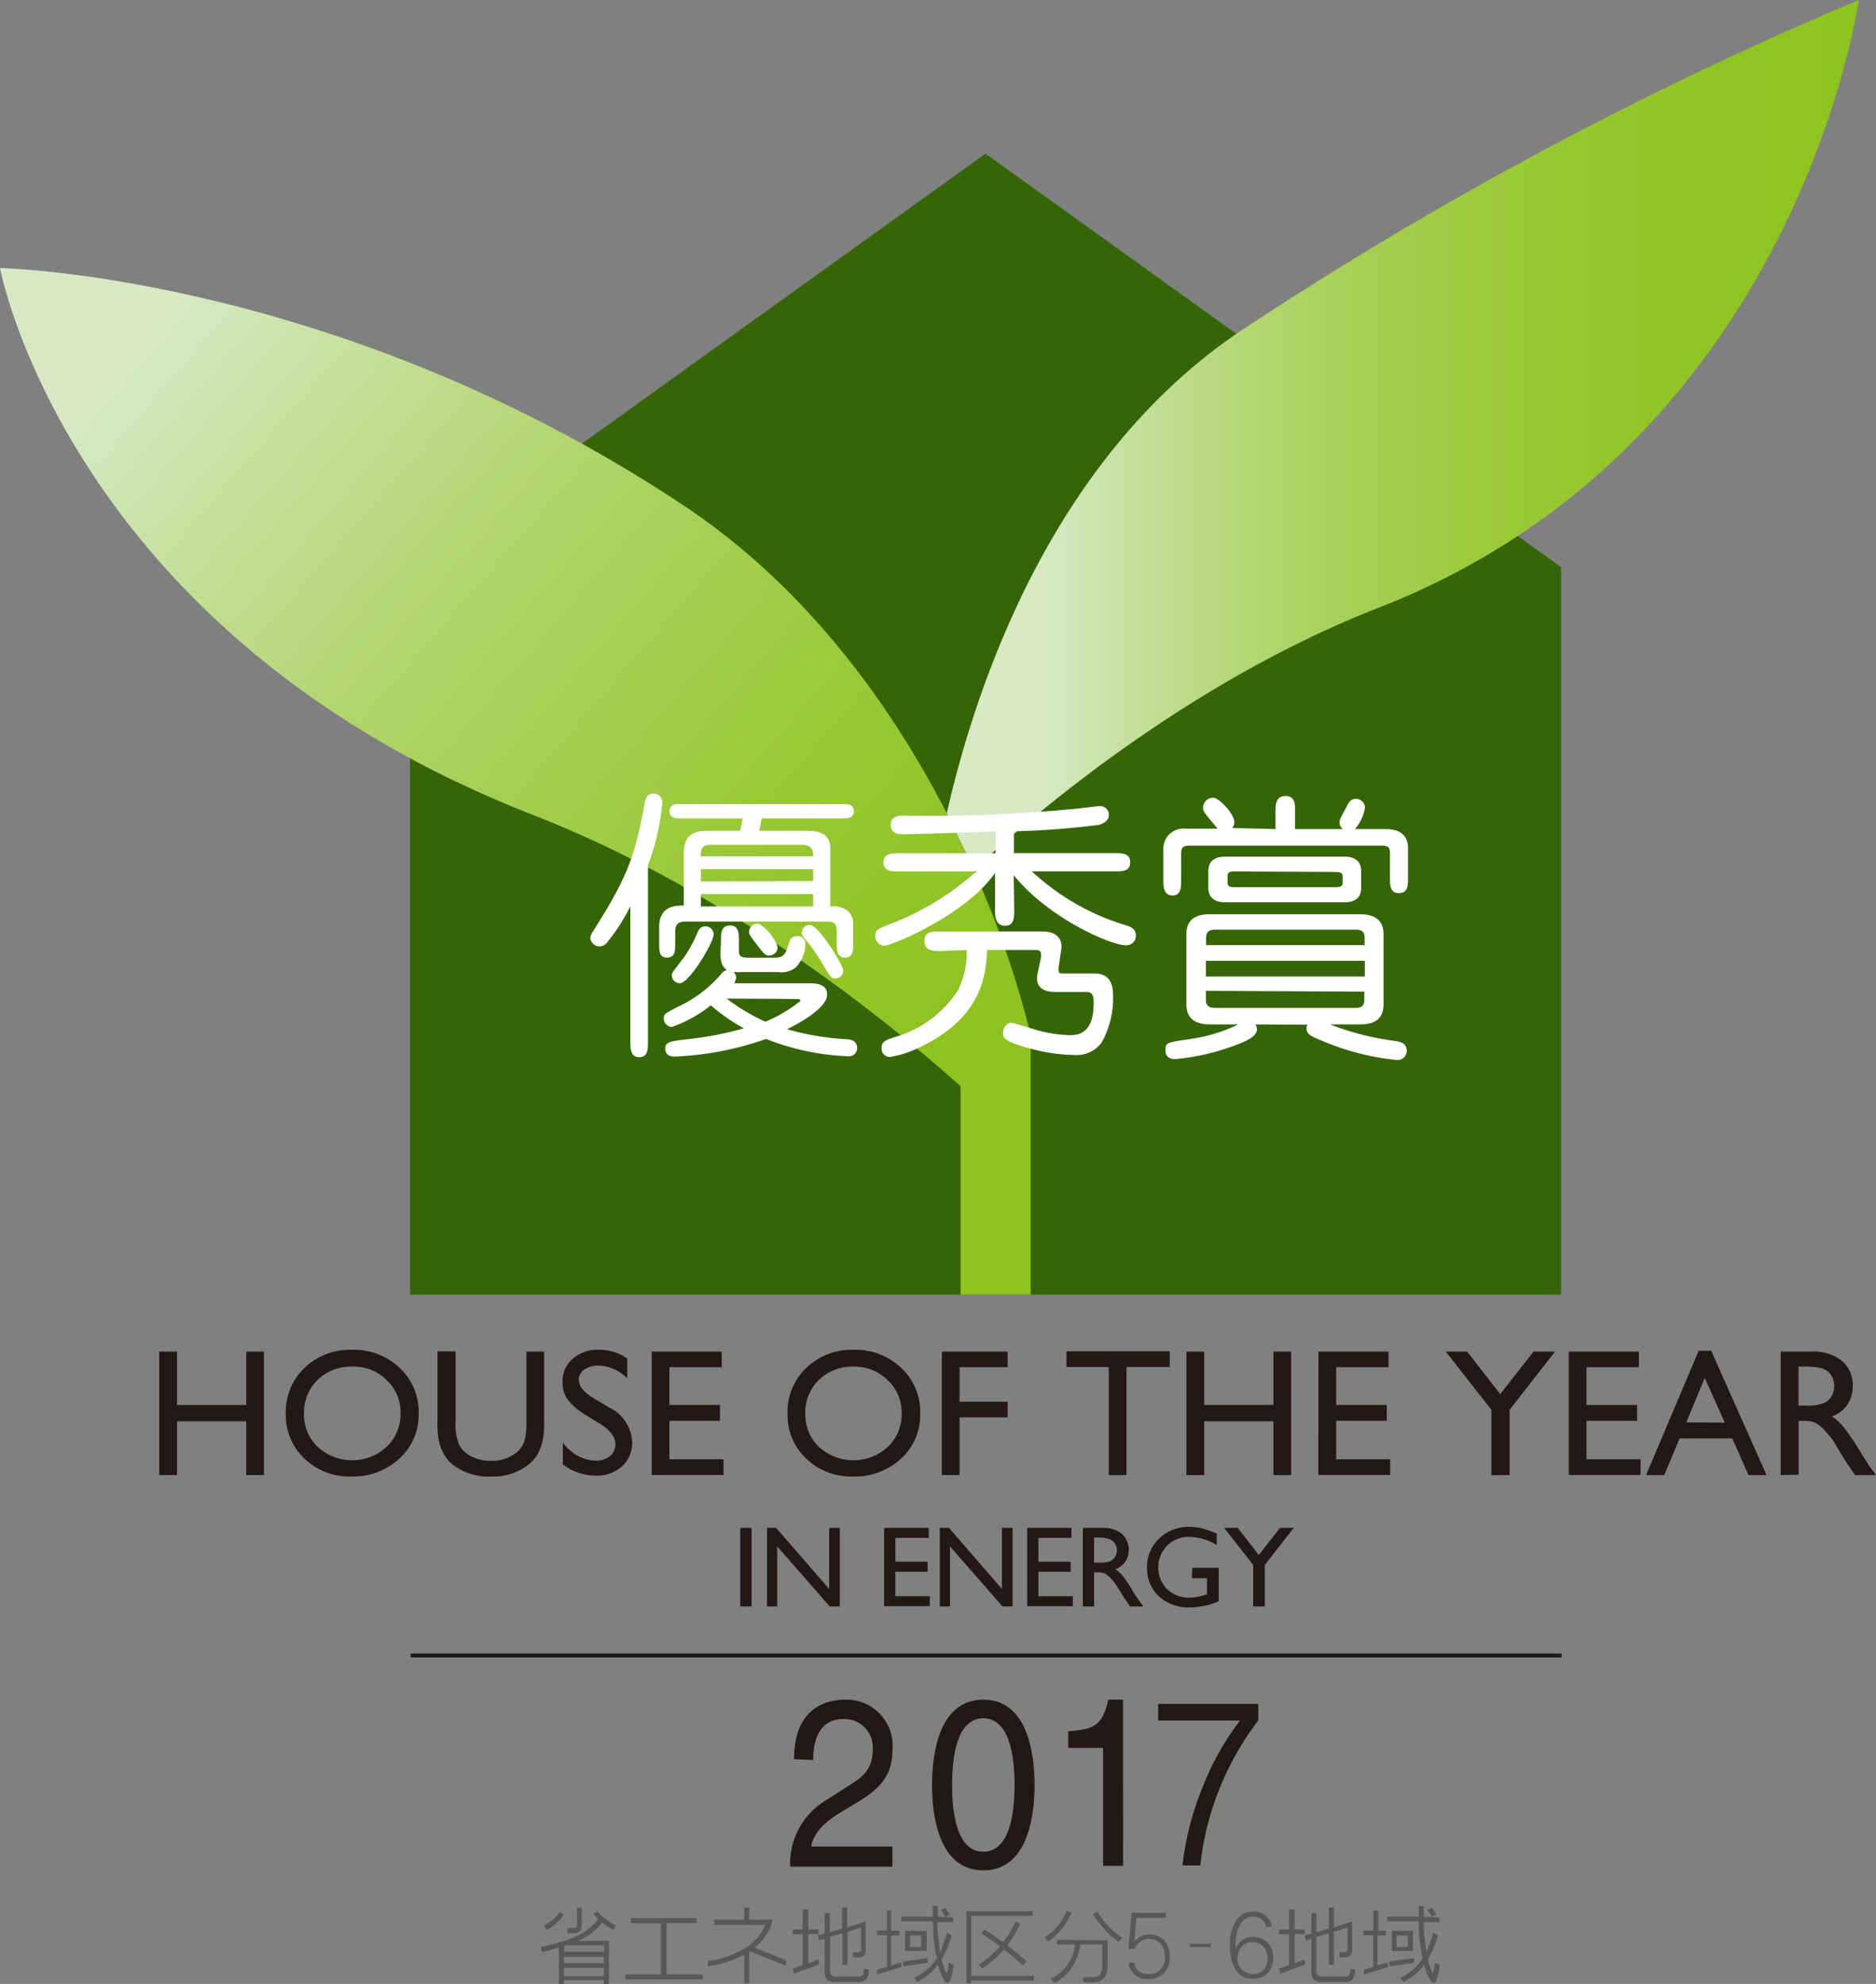 <svg xmlns="http://www.w3.org/2000/svg" xmlns:xlink="http://www.w3.org/1999/xlink" viewBox="0 0 187.35 198.06"><rect x="0" y="0" width="187.35" height="198.06" fill="#808080" stroke="none"/><defs><style>.cls-1{fill:#231815;}.cls-2{fill:none;stroke:#231815;stroke-width:0.39px;}.cls-3{fill:#356507;}.cls-4{fill:url(#linear-gradient);}.cls-5{fill:url(#linear-gradient-2);}.cls-6{fill:#fff;}.cls-7{fill:#8fc31f;}.cls-8{fill:#595757;}</style><linearGradient id="linear-gradient" x1="-1288.38" y1="-149.63" x2="-1381.32" y2="-230.23" gradientTransform="translate(1397.27 262.36)" gradientUnits="userSpaceOnUse"><stop offset="0.1" stop-color="#8fc31f"/><stop offset="0.22" stop-color="#91c425"/><stop offset="0.36" stop-color="#98c834"/><stop offset="0.52" stop-color="#a3ce4e"/><stop offset="0.7" stop-color="#b3d673"/><stop offset="0.88" stop-color="#c7e1a1"/><stop offset="1" stop-color="#d6e9c4"/></linearGradient><linearGradient id="linear-gradient-2" x1="-1295.08" y1="-218.96" x2="-1206.04" y2="-218.96" gradientTransform="translate(1397.27 262.36)" gradientUnits="userSpaceOnUse"><stop offset="0.02" stop-color="#d6e9c4"/><stop offset="0.03" stop-color="#d4e8c0"/><stop offset="0.14" stop-color="#c2de96"/><stop offset="0.26" stop-color="#b2d671"/><stop offset="0.38" stop-color="#a5cf53"/><stop offset="0.51" stop-color="#9cca3c"/><stop offset="0.65" stop-color="#94c62c"/><stop offset="0.8" stop-color="#90c422"/><stop offset="1" stop-color="#8fc31f"/></linearGradient></defs><title>アセット 2</title><g id="レイヤー_2" data-name="レイヤー 2"><g id="レイヤー_1-2" data-name="レイヤー 1"><path class="cls-1" d="M73.93,152.53h1.13v7.85H73.93Z"/><path class="cls-1" d="M82.81,152.53h1.06v7.85h-1l-5.25-6v6H76.6v-7.85h.91l5.3,6.1Z"/><path class="cls-1" d="M88.29,152.53h4.46v1H89.42v2.38h3.22v1H89.42v2.44h3.44v1H88.29Z"/><path class="cls-1" d="M100.06,152.53h1.06v7.85h-1l-5.25-6v6H93.85v-7.85h.92l5.29,6.1Z"/><path class="cls-1" d="M102.58,152.53H107v1H103.7v2.38h3.22v1H103.7v2.44h3.44v1h-4.56Z"/><path class="cls-1" d="M108.14,160.38v-7.85h2a2.87,2.87,0,0,1,1.89.59,2.17,2.17,0,0,1,.35,2.78,1.92,1.92,0,0,1-1,.75,3.55,3.55,0,0,1,.74.68,12.4,12.4,0,0,1,1,1.49c.27.44.49.78.66,1l.41.56h-1.33l-.35-.51-.06-.1-.22-.31-.35-.57-.38-.61a6.58,6.58,0,0,0-.63-.78,2.72,2.72,0,0,0-.53-.41,1.85,1.85,0,0,0-.79-.12h-.29v3.41Zm1.46-6.89h-.34V156h.43a3.13,3.13,0,0,0,1.17-.14,1.19,1.19,0,0,0,.5-.44,1.27,1.27,0,0,0,.18-.67,1.2,1.2,0,0,0-.2-.67,1.11,1.11,0,0,0-.56-.43A4.1,4.1,0,0,0,109.6,153.49Z"/><path class="cls-1" d="M119.07,156.52h2.64v3.33a7.19,7.19,0,0,1-2.88.62,4.32,4.32,0,0,1-3.12-1.13,3.77,3.77,0,0,1-1.16-2.81,3.93,3.93,0,0,1,1.2-2.93,4.2,4.2,0,0,1,3-1.17,5.72,5.72,0,0,1,1.26.14,11.66,11.66,0,0,1,1.5.53v1.15a5.43,5.43,0,0,0-2.79-.82,3,3,0,0,0-2.17.88,3.12,3.12,0,0,0,0,4.34,3.18,3.18,0,0,0,2.27.85,5.55,5.55,0,0,0,1.62-.31l.1,0v-1.63h-1.51Z"/><path class="cls-1" d="M127.83,152.53h1.37l-2.89,3.7v4.15h-1.16v-4.15l-2.9-3.7h1.36l2.1,2.71Z"/><path class="cls-1" d="M24.59,134.93h1.77v12.33H24.59v-5.37H17.68v5.37H15.9V134.93h1.78v5.33h6.91Z"/><path class="cls-1" d="M35.14,134.75a6.64,6.64,0,0,1,4.77,1.81,6,6,0,0,1,1.9,4.54,5.89,5.89,0,0,1-1.92,4.51,6.79,6.79,0,0,1-4.84,1.79,6.41,6.41,0,0,1-4.65-1.79,5.94,5.94,0,0,1-1.86-4.48,6.07,6.07,0,0,1,1.87-4.57A6.53,6.53,0,0,1,35.14,134.75Zm.07,1.68a4.8,4.8,0,0,0-3.48,1.32,4.52,4.52,0,0,0-1.37,3.38,4.45,4.45,0,0,0,1.37,3.32,5.09,5.09,0,0,0,6.87,0A4.48,4.48,0,0,0,40,141.06a4.36,4.36,0,0,0-1.39-3.29A4.65,4.65,0,0,0,35.21,136.43Z"/><path class="cls-1" d="M52.57,134.93h1.77v7a8.15,8.15,0,0,1-.21,2.14,4.73,4.73,0,0,1-.51,1.21,3.6,3.6,0,0,1-.75.86A5.65,5.65,0,0,1,49,147.4a5.79,5.79,0,0,1-3.87-1.25,4.07,4.07,0,0,1-.74-.87,4.46,4.46,0,0,1-.5-1.18,8.36,8.36,0,0,1-.2-2.19v-7H45.5v7a5.14,5.14,0,0,0,.4,2.42,2.87,2.87,0,0,0,1.21,1.09,4.23,4.23,0,0,0,1.91.41,3.94,3.94,0,0,0,2.57-.82,2.68,2.68,0,0,0,.75-1.05,6.45,6.45,0,0,0,.23-2Z"/><path class="cls-1" d="M59.85,142.09l-1.34-.82a6.25,6.25,0,0,1-1.8-1.52,2.85,2.85,0,0,1-.53-1.72,3,3,0,0,1,1-2.37,3.76,3.76,0,0,1,2.63-.91,4.94,4.94,0,0,1,2.83.86v2a4.1,4.1,0,0,0-2.87-1.28,2.36,2.36,0,0,0-1.42.4,1.22,1.22,0,0,0-.55,1,1.56,1.56,0,0,0,.41,1,5.08,5.08,0,0,0,1.31,1l1.35.8a4,4,0,0,1,2.26,3.44,3.15,3.15,0,0,1-1,2.41,3.66,3.66,0,0,1-2.59.93,5.41,5.41,0,0,1-3.33-1.12V144a4.16,4.16,0,0,0,3.31,1.82,2.13,2.13,0,0,0,1.39-.46,1.45,1.45,0,0,0,.55-1.16C61.48,143.47,60.94,142.76,59.85,142.09Z"/><path class="cls-1" d="M65.08,134.93h7v1.56H66.85v3.77H71.9v1.58H66.85v3.84h5.4v1.57H65.08Z"/><path class="cls-1" d="M85.2,134.75A6.64,6.64,0,0,1,90,136.56a6,6,0,0,1,1.9,4.54A5.89,5.89,0,0,1,90,145.61a6.8,6.8,0,0,1-4.84,1.79,6.4,6.4,0,0,1-4.65-1.79,5.94,5.94,0,0,1-1.86-4.48,6.07,6.07,0,0,1,1.87-4.57A6.53,6.53,0,0,1,85.2,134.75Zm.07,1.68a4.8,4.8,0,0,0-3.48,1.32,4.52,4.52,0,0,0-1.37,3.38,4.45,4.45,0,0,0,1.37,3.32,5.09,5.09,0,0,0,6.87,0,4.52,4.52,0,0,0,1.39-3.36,4.4,4.4,0,0,0-1.39-3.29A4.65,4.65,0,0,0,85.27,136.43Z"/><path class="cls-1" d="M94.06,134.93h6.57v1.56h-4.8v3.45h4.8v1.56h-4.8v5.76H94.06Z"/><path class="cls-1" d="M106.51,134.9h10.3v1.57H112.5v10.79h-1.77V136.47h-4.22Z"/><path class="cls-1" d="M127.17,134.93h1.77v12.33h-1.77v-5.37h-6.91v5.37h-1.78V134.93h1.78v5.33h6.91Z"/><path class="cls-1" d="M131.67,134.93h7v1.56h-5.23v3.77h5.05v1.58h-5.05v3.84h5.39v1.57h-7.17Z"/><path class="cls-1" d="M153.15,134.93h2.15l-4.54,5.81v6.52h-1.82v-6.52l-4.56-5.81h2.14l3.3,4.25Z"/><path class="cls-1" d="M156.67,134.93h7v1.56h-5.23v3.77h5.05v1.58h-5.05v3.84h5.4v1.57h-7.17Z"/><path class="cls-1" d="M169.64,134.85h1.25l5.53,12.41h-1.81L173,143.6h-5.26l-1.54,3.66h-1.81Zm2.61,7.18-2-4.47L168.4,142Z"/><path class="cls-1" d="M177.83,147.26V134.93h3.1a4.49,4.49,0,0,1,3,.92,3.1,3.1,0,0,1,1.1,2.51,3.25,3.25,0,0,1-.53,1.86,3.21,3.21,0,0,1-1.55,1.18,5.37,5.37,0,0,1,1.16,1.06,21.85,21.85,0,0,1,1.59,2.34c.43.7.77,1.22,1,1.58l.65.88h-2.1l-.54-.81a.93.93,0,0,0-.1-.15l-.34-.49-.55-.9-.59-1a9.29,9.29,0,0,0-1-1.21,3.55,3.55,0,0,0-.82-.65,2.8,2.8,0,0,0-1.23-.2h-.46v5.37Zm2.31-10.83h-.53v3.89h.67a4.83,4.83,0,0,0,1.84-.23,1.64,1.64,0,0,0,.78-.69,2,2,0,0,0,.28-1.05,1.88,1.88,0,0,0-.31-1.06,1.72,1.72,0,0,0-.87-.67A6.35,6.35,0,0,0,180.14,136.43Z"/><line class="cls-2" x1="41.01" y1="165.27" x2="155.96" y2="165.27"/><polygon class="cls-3" points="155.9 129.25 40.95 129.25 40.95 56.62 98.42 15.34 155.9 56.62 155.9 129.25"/><path class="cls-4" d="M94.55,81.19C88.82,70.06,80.34,58.51,68.4,50.55,33.73,27.42,0,26.76,0,26.76S6.78,63.23,53.21,81.35c18.65,7.28,34.25,19.52,42.72,27.09v20.81h7V103.3a98.32,98.32,0,0,0-5.71-16.5Z"/><path class="cls-5" d="M97.26,86.8c7.08-6.51,22.14-19,40.47-26.15C179.54,44.35,185.63,0,185.63,0a376.52,376.52,0,0,0-61.57,32.93C105.17,45.52,97.5,68.21,94.55,81.19Z"/><path class="cls-6" d="M64.71,104.06c0,.64,0,1.48-.86,1.48s-.9-.81-.9-1.48V90.47A18.32,18.32,0,0,1,60.69,94a1,1,0,0,1-.79.48.93.93,0,0,1-.95-.87,1.56,1.56,0,0,1,.28-.64c3.27-5.17,4.17-7.3,5.15-12.75.08-.39.17-1,.89-1a.86.86,0,0,1,.87.89,23.16,23.16,0,0,1-1.43,6.27ZM75.82,82.94h4.53c1,0,2.57,0,2.57,1.79v5.76a2.61,2.61,0,0,1,1.62.34,1.75,1.75,0,0,1,.67,1.37v2c0,.62,0,1.4-.81,1.4s-.84-.75-.84-1.4V93c0-1-.47-1-1.17-1H68.74c-.7,0-1.31,0-1.31,1v1.26c0,.59,0,1.34-.81,1.34s-.79-.72-.79-1.34v-1.7c0-2.16,1.68-2.16,2.46-2.16V85.24c0-2.3,1.46-2.3,2.63-2.3h3l.25-1.23H68.07c-.53,0-1.2,0-1.2-.73s.64-.72,1.2-.72h16c.52,0,1.2,0,1.2.72s-.68.73-1.2.73h-8ZM72,93.88c0-.67,0-1.49.89-1.49s.9.79.9,1.49v.81c0,.67,0,.92,1,.92h2.41c.59,0,1.15,0,1.45-1,.22-.76.34-1.15,1-1.15a.74.74,0,0,1,.78.81,3.49,3.49,0,0,1-1,2.35,2.37,2.37,0,0,1-1.76.42H74.05a4.64,4.64,0,0,1-.78,0,.85.85,0,0,1,.25.56,1.76,1.76,0,0,1-.19.56H80.6c.81,0,2,0,2,1.15,0,1.37-3.07,3-4,3.44a27.06,27.06,0,0,0,6,1c.19,0,1,.08,1,.86a.81.81,0,0,1-.87.84,24.65,24.65,0,0,1-8.22-1.73,31,31,0,0,1-9.18,1.76c-.47,0-.89-.22-.89-.78s.2-.73,2-.93a34.23,34.23,0,0,0,5.85-1.11,18.08,18.08,0,0,1-3.3-2.3,13,13,0,0,1-3.89,2.16.84.84,0,0,1-.81-.84c0-.45.06-.48,1.65-1.29A12.47,12.47,0,0,0,72,97.26a1,1,0,0,1,.59-.42c-.22-.14-.64-.5-.64-1.59Zm-3.81,1.87a13.41,13.41,0,0,0,1.43-2.57c.14-.34.31-.7.84-.7a.81.81,0,0,1,.81.81c0,.78-2.43,4.87-3.38,4.87a.78.78,0,0,1-.79-.73.61.61,0,0,1,.06-.31C67.18,97,68,96,68.15,95.75ZM81.21,85.49c0-.4,0-1.15-1.12-1.15h-9c-.59,0-1.12,0-1.12,1.15Zm0,2.46V86.77H70V88Zm0,2.54V89.26H70v1.23Zm-8.64,9.2A19.85,19.85,0,0,0,76.43,102a14.1,14.1,0,0,0,3.5-2.07c0-.2-.17-.2-.65-.2Zm5.09-5.14a.84.84,0,0,1-.84.84c-.39,0-.47-.11-1.17-1s-.84-1.12-.84-1.32a.82.82,0,0,1,1-.83A4.44,4.44,0,0,1,77.66,94.55Zm5.79,3.13c-.45,0-.53-.14-1.29-1.43a19.54,19.54,0,0,0-1.34-2c-.67-.79-.75-.9-.75-1.12a.79.79,0,0,1,.81-.79c.86,0,3.33,4,3.33,4.56A.77.77,0,0,1,83.45,97.68Z"/><path class="cls-6" d="M101.29,90.86c0,.69,0,1.56-.92,1.56s-1-.87-1-1.56v-3.7C96.34,91.44,89,94.41,88.35,94.41a.94.94,0,0,1-.93-1c0-.56.22-.67,1.29-1.09A27.38,27.38,0,0,0,97.49,87H89.77c-.7,0-1.54,0-1.54-.9s.84-.92,1.54-.92h9.65V83c-5.43.19-7.69.28-9.31.28-.25,0-1.15,0-1.15-.93s.92-.92,1.26-.92a151.85,151.85,0,0,0,16.64-.64c.36,0,2.71-.31,2.88-.31a.87.87,0,0,1,1,.87c0,.55-.45.83-1,1a81.73,81.73,0,0,1-8.48.64v2.18h10.1c.67,0,1.51,0,1.51.92s-.84.9-1.51.9h-8.31a23.82,23.82,0,0,0,9.15,5.31c.56.17,1.23.34,1.23,1.07a.94.94,0,0,1-1,1c-1.51,0-7.78-2.74-11.19-7Zm-7.38,4.08c-.7,0-1.59,0-1.59-1s.86-.95,1.59-.95h10.18c2.15,0,1.93,1.59,1.9,1.76l-.28,1.9c0,.45,0,.53.45.53h3.13c1.87,0,1.87,1.6,1.87,2.35a8.93,8.93,0,0,1-1.17,4.59,3.14,3.14,0,0,1-2.74,1.2,17.22,17.22,0,0,1-4.25-.61c-2.77-.73-2.83-1.1-2.83-1.6,0-.31.23-1,.84-1,.14,0,1.32.36,2,.56a13.21,13.21,0,0,0,3.83.67c.64,0,2.38,0,2.38-3.16,0-.84-.14-1.15-.73-1.15h-3.13c-1.09,0-2-.44-1.76-1.73l.36-1.73c0-.28.14-.73-.53-.73H98.58c-.11,2.63-.59,7-7.21,9.93a9.57,9.57,0,0,1-2.49.75.83.83,0,0,1-.84-.89c0-.65.39-.79,1.39-1.12a11.17,11.17,0,0,0,6.19-4.56,8.38,8.38,0,0,0,.92-4.11Z"/><path class="cls-6" d="M127.38,82.77V81.1c0-.73,0-1.63,1-1.63s.95.93.95,1.37v1.93h4.79a.75.75,0,0,1-.34-.67c0-.25.06-.39.73-1.62.19-.36.36-.73.92-.73a.92.92,0,0,1,.89.87,4.44,4.44,0,0,1-1,2.15h3.08c1.2,0,2.21.45,2.21,1.91v3c0,.67,0,1.48-.9,1.48s-.9-.79-.9-1.48V85.18c0-.64-.19-.76-.92-.76h-19c-.73,0-.93.12-.93.84v2.63c0,.64,0,1.51-.86,1.51s-.92-.84-.92-1.51V84.73a2,2,0,0,1,2.21-2h3.21l-.9-1.09c-.41-.5-.55-.67-.55-1a1,1,0,0,1,1-1c.64,0,2.12,1.68,2.12,2.41a.86.86,0,0,1-.22.61Zm-2,19.5a1,1,0,0,1,.14.5c0,.78-1.32,1.26-2.13,1.57a22.49,22.49,0,0,1-6,1.39c-.22,0-1,0-1-.86s.16-.79,2.91-1.21a16.11,16.11,0,0,0,4.36-1.39H121c-.73,0-2.52,0-2.52-2v-7c0-2,1.73-2,2.52-2h14.65c.73,0,2.52,0,2.52,2v7c0,2-1.74,2-2.52,2h-2.82a27.66,27.66,0,0,0,6.48,1.65c.51.08,1.18.19,1.18,1a.92.92,0,0,1-1,.9,25.28,25.28,0,0,1-7.3-1.85c-1.31-.53-1.71-.72-1.71-1.31a.71.71,0,0,1,.09-.36Zm10.9-7.92V93.6c0-.79-.58-.79-1-.79H121.51c-.45,0-1.06,0-1.06.79v.75Zm-15.85,1.57v1.56H136.3V95.92Zm0,3v.92c0,.78.61.78,1.06.78h13.76c.45,0,1,0,1-.78V99Zm2-8.84c-.53,0-1.76-.06-1.76-1.48v-1.6c0-1.4,1.15-1.48,1.76-1.48h11.77c.53,0,1.74.06,1.74,1.48v1.6c0,1.39-1.15,1.48-1.74,1.48Zm1-3.08c-.47,0-.84,0-.84.45v.67c0,.45.39.45.84.45h9.79c.48,0,.87,0,.87-.45V87.5c0-.45-.42-.45-.87-.45Z"/><path class="cls-1" d="M79.3,175.63c0-5.41,3.54-5.95,5.16-5.95a4.6,4.6,0,0,1,4.67,5c0,3-1.76,4.22-4,5.54l-1.55.95c-2,1.25-2.49,2.55-2.57,3.18h8.11v2H78.91a7.37,7.37,0,0,1,3.51-6.58l2-1.28c1.6-1,2.74-1.7,2.74-3.87a2.82,2.82,0,0,0-2.95-3c-2.82,0-3,2.93-3,4.09Z"/><path class="cls-1" d="M101.32,178.2c0,4.15-1,6.66-3.12,6.66s-3.12-2.51-3.12-6.66,1-6.66,3.12-6.66S101.32,174.05,101.32,178.2Zm2,0c0-3.45-.83-8.52-5.12-8.52s-5.12,5.07-5.12,8.52.83,8.52,5.12,8.52S103.32,181.65,103.32,178.2Z"/><path class="cls-1" d="M112.16,186.27h-2V174.5h-3.48v-1.66c2.42-.19,3.42-.45,4-3.16h1.47Z"/><path class="cls-7" d="M119.87,186.23h-1.78a28.63,28.63,0,0,1,2-7.78,26.64,26.64,0,0,1,3.75-6.69h-8.18V170.1h10v1.66A29.08,29.08,0,0,0,119.87,186.23Z"/><path class="cls-1" d="M119.87,186.23h-1.78a28.63,28.63,0,0,1,2-7.78,26.64,26.64,0,0,1,3.75-6.69h-8.18V170.1h10v1.66A29.08,29.08,0,0,0,119.87,186.23Z"/><path class="cls-8" d="M60.81,193.76v4.3h-.5v-.38h-4v.38h-.5v-3.62l-.81.23-.85.22-.16-.52a16.68,16.68,0,0,0,3.54-1.06,5.62,5.62,0,0,0,2.21-1.7l-.47-.54.42-.23a5.91,5.91,0,0,0,.82.76,6.49,6.49,0,0,0,1,.61l-.24.45-.6-.33a6.55,6.55,0,0,1-.53-.39A6.51,6.51,0,0,1,59.06,193a6.87,6.87,0,0,1-1.31.76Zm-6.19-1.1-.3-.41a5.54,5.54,0,0,0,.85-.58,5.18,5.18,0,0,0,.75-.79l.37.31a5,5,0,0,1-.78.86A4.13,4.13,0,0,1,54.62,192.66Zm1.87,1.55-.15.06v.57h4v-.63ZM60.31,196v-.65h-4V196Zm0,1.28v-.82h-4v.82Zm-2.22-6.81v1.65a.93.93,0,0,1-.19.69,1,1,0,0,1-.68.18h-.55l0-.51h.59a.42.42,0,0,0,.29-.07.4.4,0,0,0,.08-.29v-1.65Z"/><path class="cls-8" d="M63,191.49h6.57v.5h-3v5.12h3.61v.49H62.47v-.49H66V192H63Z"/><path class="cls-8" d="M71.32,191.64h3v-1.2h.51v1.2h2.33a4.42,4.42,0,0,1-.63,1.52,5.39,5.39,0,0,1-1.18,1.27l3.14,1.26v.55l-3.66-1.45V198h-.51v-2.87a9.26,9.26,0,0,1-1.71.73,11,11,0,0,1-1.9.44v-.52a9.45,9.45,0,0,0,3.72-1.31,5,5,0,0,0,2-2.31H71.32Z"/><path class="cls-8" d="M80.72,190.62v2h1v.46h-1V196l1-.37.07.49-2.5.91-.13-.49,1-.36v-3.09h-1v-.46h1v-2Zm5.74,1.2v2.77a.88.88,0,0,1-.17.64.91.91,0,0,1-.64.17h-.47l0-.51h.51a.36.36,0,0,0,.25-.06.35.35,0,0,0,.06-.24v-2.16l-1.36.42v3.31h-.51V193l-1.23.37v3.33a.68.68,0,0,0,.14.49.64.64,0,0,0,.49.14h2.12a.64.64,0,0,0,.48-.13,1.25,1.25,0,0,0,.15-.66l.49.08a1.65,1.65,0,0,1-.28,1,1.17,1.17,0,0,1-.84.25H83.49a1.34,1.34,0,0,1-.9-.23,1.32,1.32,0,0,1-.23-.9v-3.18l-.54.16-.14-.49.68-.2v-2.05h.5v1.91l1.23-.35v-2.12h.51v2Z"/><path class="cls-8" d="M89.83,192.75v.46H89v3l1-.3,0,.47-2.42.74,0-.48,1-.28v-3.17h-1v-.46h1v-2H89v2Zm5.38-1.33v.46h-1.6c0,.4,0,.85.07,1.35s.11,1,.2,1.64c.15-.33.28-.65.39-1a8.83,8.83,0,0,0,.29-.92l.48.25a9.27,9.27,0,0,1-1,2.4,5.45,5.45,0,0,0,.31,1c.09.23.16.35.21.35s0-.09.08-.25.06-.43.1-.75l.48.2a5.52,5.52,0,0,1-.25,1.35c-.11.3-.22.45-.35.45s-.26-.15-.43-.45a6.48,6.48,0,0,1-.52-1.37,4.27,4.27,0,0,1-.87.94,7.05,7.05,0,0,1-1.21.8l-.29-.42a5.59,5.59,0,0,0,1.26-.82,4.84,4.84,0,0,0,1-1.14,16.06,16.06,0,0,1-.3-1.82q-.09-.93-.09-1.86H90v-.46h3.16v-1.08h.5v1.08Zm-2.57,4.06,0,.47-2.41.35-.08-.47Zm-.1-2.72v2H90.38v-2ZM92,194.37v-1.15H90.89v1.15Zm2.83-3.23-.42.22-.22-.35a2.71,2.71,0,0,0-.24-.35l.42-.19a3.92,3.92,0,0,1,.25.32A4.05,4.05,0,0,1,94.86,191.14Z"/><path class="cls-8" d="M103.12,190.8v.46H97v6h6.25v.45H97V198h-.49V190.8ZM98,193l.32-.4,1.86,1.3a10.89,10.89,0,0,0,.7-1,9.66,9.66,0,0,0,.53-1.07l.46.24a9,9,0,0,1-.55,1.07,8.82,8.82,0,0,1-.73,1.07c.43.32.81.61,1.12.88l.79.67-.32.45c-.25-.23-.54-.47-.85-.74l-1.07-.85a8.37,8.37,0,0,1-1,1,12.11,12.11,0,0,1-1.17.91l-.34-.42a9.2,9.2,0,0,0,1.12-.82,8.8,8.8,0,0,0,1-1Z"/><path class="cls-8" d="M104.68,193.81l-.34-.41a5.43,5.43,0,0,0,2.17-2.65l.5.18a5.78,5.78,0,0,1-.92,1.59A6.23,6.23,0,0,1,104.68,193.81Zm5.93-.1v2.42a2.26,2.26,0,0,1-.34,1.35,1.41,1.41,0,0,1-1.15.41h-.9l-.08-.5h.9a1,1,0,0,0,.81-.27,1.67,1.67,0,0,0,.23-1l0-2H107.9a5.68,5.68,0,0,1-.87,2.32,4.73,4.73,0,0,1-1.74,1.54l-.33-.46a4.23,4.23,0,0,0,1.61-1.33,4.93,4.93,0,0,0,.8-2.07h-1.81v-.46Zm1.47-.28-.34.44a6.92,6.92,0,0,1-1.31-1.12,12.62,12.62,0,0,1-1.29-1.66l.46-.23a8.48,8.48,0,0,0,1.15,1.5A6.31,6.31,0,0,0,112.08,193.43Z"/><path class="cls-8" d="M116.48,191.46h-3l-.18,2.37a2.24,2.24,0,0,1,.68-.53,2,2,0,0,1,.82-.17,1.91,1.91,0,0,1,1.47.59,2.37,2.37,0,0,1,.55,1.67,2.18,2.18,0,0,1-.59,1.61,2.11,2.11,0,0,1-1.56.58,2.06,2.06,0,0,1-1.32-.41,2,2,0,0,1-.66-1.23h.58a1.25,1.25,0,0,0,.45.85,1.55,1.55,0,0,0,1,.29,1.52,1.52,0,0,0,1.17-.47,1.69,1.69,0,0,0,.45-1.23,1.92,1.92,0,0,0-.43-1.32,1.53,1.53,0,0,0-2-.23,1.87,1.87,0,0,0-.63.72h-.58l.31-3.59h3.42Z"/><path class="cls-8" d="M120.92,194.38h-2.09v-.33h2.09Z"/><path class="cls-8" d="M126.41,192.37a1,1,0,0,0-.39-.74,1.29,1.29,0,0,0-.85-.29,1.45,1.45,0,0,0-1.32.77,3.9,3.9,0,0,0-.46,2v.48a2,2,0,0,1,.7-.92,2.1,2.1,0,0,1,2.51.26,2.17,2.17,0,0,1,.55,1.55,2.11,2.11,0,0,1-.55,1.51,2,2,0,0,1-1.46.55,1.92,1.92,0,0,1-1.71-.83,4.46,4.46,0,0,1-.58-2.5,4.34,4.34,0,0,1,.62-2.52,2,2,0,0,1,1.7-.86,1.83,1.83,0,0,1,1.21.41,1.69,1.69,0,0,1,.61,1.09Zm-2.3,4.35a1.72,1.72,0,0,0,1.06.36,1.39,1.39,0,0,0,1-.41,1.53,1.53,0,0,0,.4-1.1,1.78,1.78,0,0,0-.41-1.24,1.42,1.42,0,0,0-1.09-.44,1.3,1.3,0,0,0-1.1.49,1.75,1.75,0,0,0-.39,1.11A1.44,1.44,0,0,0,124.11,196.72Z"/><path class="cls-8" d="M129.29,190.62v2h1v.46h-1V196l1-.37.07.49-2.49.91-.14-.49,1-.36v-3.09h-1v-.46h1v-2Zm5.74,1.2v2.77a.93.93,0,0,1-.16.64,1,1,0,0,1-.65.17h-.47l0-.51h.51a.36.36,0,0,0,.25-.06.35.35,0,0,0,.06-.24v-2.16l-1.36.42v3.31h-.5V193l-1.24.37v3.33a.68.68,0,0,0,.14.49.65.65,0,0,0,.49.14h2.12c.24,0,.41,0,.48-.13a1.25,1.25,0,0,0,.15-.66l.49.08a1.65,1.65,0,0,1-.28,1,1.17,1.17,0,0,1-.84.25h-2.12a1.34,1.34,0,0,1-.9-.23,1.32,1.32,0,0,1-.23-.9v-3.18l-.54.16-.14-.49.68-.2v-2.05h.5v1.91l1.24-.35v-2.12h.5v2Z"/><path class="cls-8" d="M138.4,192.75v.46h-.83v3l1-.3.05.47-2.42.74,0-.48.95-.28v-3.17h-1v-.46h1v-2h.5v2Zm5.38-1.33v.46h-1.59q0,.6.06,1.35c.05.5.11,1,.2,1.64.15-.33.28-.65.39-1a7,7,0,0,0,.29-.92l.48.25a9.45,9.45,0,0,1-.41,1.2,9.69,9.69,0,0,1-.61,1.2,6.28,6.28,0,0,0,.31,1c.09.23.16.35.21.35s0-.09.08-.25a6.6,6.6,0,0,0,.1-.75l.48.2a5.52,5.52,0,0,1-.25,1.35c-.11.3-.22.45-.34.45s-.27-.15-.44-.45a6.48,6.48,0,0,1-.52-1.37,4.47,4.47,0,0,1-.86.94,7.47,7.47,0,0,1-1.21.8l-.3-.42a5.65,5.65,0,0,0,1.27-.82,5.05,5.05,0,0,0,.95-1.14,16,16,0,0,1-.29-1.82,16.56,16.56,0,0,1-.1-1.86h-3.15v-.46h3.15v-1.08h.51v1.08Zm-2.57,4.06,0,.47-2.41.35-.08-.47Zm-.1-2.72v2H139v-2Zm-.51,1.61v-1.15h-1.14v1.15Zm2.83-3.23-.42.22-.22-.35a2.71,2.71,0,0,0-.24-.35l.43-.19.24.32A2.5,2.5,0,0,1,143.43,191.14Z"/></g></g></svg>